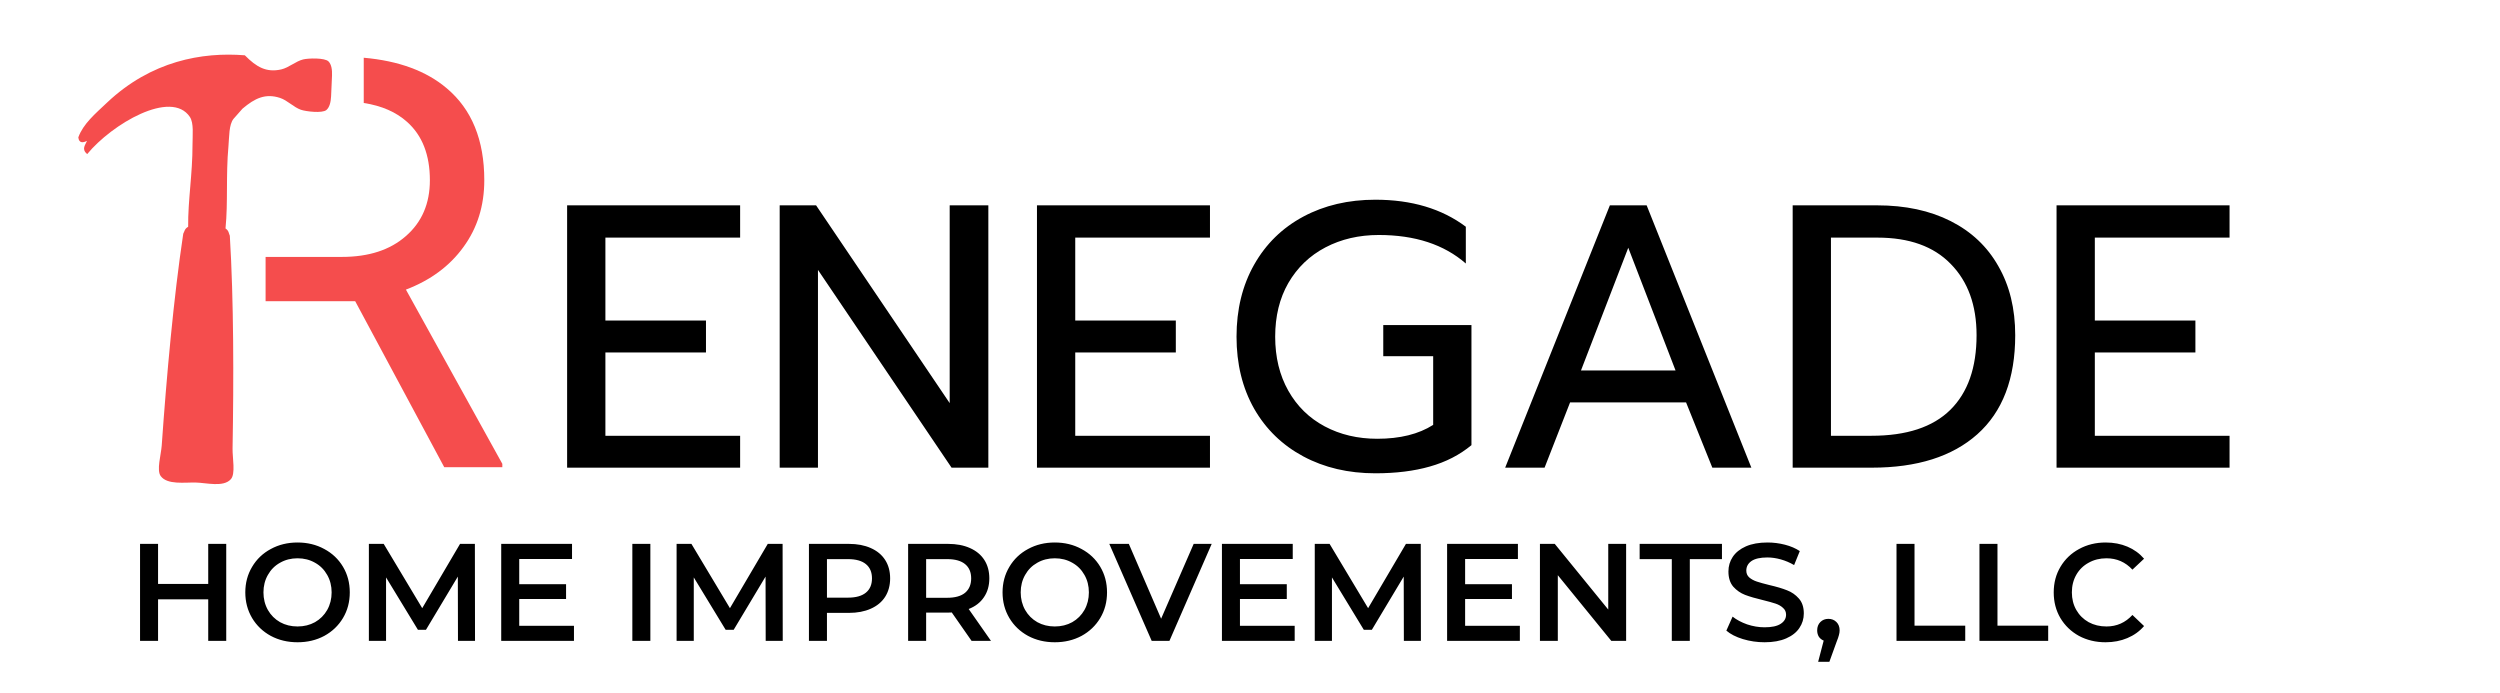<svg width="433" height="120" viewBox="0 0 433 120" fill="none" xmlns="http://www.w3.org/2000/svg">
<path d="M98.225 35.565H128.19V41.155H104.855V55.52H122.275V61.045H104.855V75.475H128.19V81H98.225V35.565ZM135.041 35.565H141.346L164.486 69.82V35.565H171.181V81H164.811L141.671 46.745V81H135.041V35.565ZM179.602 35.565H209.567V41.155H186.232V55.52H203.652V61.045H186.232V75.475H209.567V81H179.602V35.565ZM238.216 81.975C233.536 81.975 229.376 81 225.736 79.05C222.096 77.1 219.258 74.348 217.221 70.795C215.185 67.198 214.166 63.038 214.166 58.315C214.166 53.592 215.185 49.432 217.221 45.835C219.258 42.238 222.096 39.465 225.736 37.515C229.376 35.565 233.536 34.59 238.216 34.59C244.5 34.59 249.721 36.15 253.881 39.27V45.64C250.111 42.347 245.085 40.7 238.801 40.7C235.378 40.7 232.301 41.415 229.571 42.845C226.841 44.275 224.696 46.333 223.136 49.02C221.62 51.663 220.861 54.762 220.861 58.315C220.861 61.868 221.62 64.988 223.136 67.675C224.653 70.362 226.755 72.42 229.441 73.85C232.128 75.28 235.161 75.995 238.541 75.995C242.485 75.995 245.713 75.193 248.226 73.59V61.695H239.581V56.3H254.856V77.1C252.82 78.79 250.415 80.025 247.641 80.805C244.911 81.585 241.77 81.975 238.216 81.975ZM278.83 35.565H285.2L303.335 81H296.575L292.025 69.69H271.94L267.52 81H260.695L278.83 35.565ZM290.205 64.165L282.015 42.91L273.825 64.165H290.205ZM310.491 35.565H325.116C330.012 35.565 334.259 36.475 337.856 38.295C341.452 40.115 344.204 42.715 346.111 46.095C348.061 49.475 349.036 53.462 349.036 58.055C349.036 65.595 346.847 71.315 342.471 75.215C338.137 79.072 332.049 81 324.206 81H310.491V35.565ZM324.141 75.475C330.207 75.475 334.757 73.98 337.791 70.99C340.824 68 342.341 63.688 342.341 58.055C342.341 52.855 340.846 48.738 337.856 45.705C334.909 42.672 330.684 41.155 325.181 41.155H317.121V75.475H324.141ZM356.194 35.565H386.159V41.155H362.824V55.52H380.244V61.045H362.824V75.475H386.159V81H356.194V35.565Z" fill="black"/>
<path fill-rule="evenodd" clip-rule="evenodd" d="M63 17.835C66.114 18.32 68.614 19.411 70.5 21.108C73.137 23.452 74.455 26.821 74.455 31.216C74.455 35.252 73.072 38.475 70.305 40.884C67.57 43.293 63.876 44.497 59.221 44.497H46V52.163H61.516L76.945 80.923H87.004V80.337L70.305 50.161C74.569 48.534 77.889 46.076 80.266 42.788C82.674 39.5 83.879 35.643 83.879 31.216C83.879 24.25 81.714 18.944 77.385 15.298C73.847 12.296 69.052 10.53 63 10V17.835Z" fill="#F54D4D"/>
<path d="M33.87 83.573C35.763 83.617 38.708 84.437 39.984 82.994C40.824 82.054 40.253 79.318 40.28 77.715C40.491 65.679 40.489 52.107 39.806 40.829C39.603 40.41 39.665 39.976 39.058 39.568C39.515 34.982 39.103 30.391 39.569 25.311C39.712 23.697 39.636 21.596 40.446 20.584L41.994 18.829C44.157 16.994 45.977 16.137 48.504 16.959C49.789 17.382 50.868 18.582 52.118 19.012C52.97 19.307 55.834 19.662 56.537 19.048C57.084 18.573 57.295 17.688 57.346 16.67L57.505 13.086C57.543 12.069 57.411 11.174 56.908 10.649C56.264 9.98 53.377 10.072 52.503 10.294C51.217 10.611 50.042 11.707 48.726 12.019C46.132 12.613 44.398 11.602 42.406 9.578C35.009 8.985 26.193 10.548 18.547 17.764C16.473 19.726 14.412 21.446 13.564 23.791C13.681 24.858 14.407 24.729 15.071 24.395C14.777 25.125 14.067 25.81 15.096 26.693C19.375 21.491 29.644 15.427 32.885 20.251C33.599 21.328 33.34 23.412 33.344 25.032C33.354 30.138 32.544 34.676 32.589 39.28C31.95 39.639 31.974 40.069 31.738 40.478C30.06 51.656 28.855 65.167 28.009 77.178C27.894 78.778 27.084 81.451 27.838 82.459C28.98 84.004 31.983 83.528 33.872 83.577L33.87 83.573Z" fill="#F54D4D"/>
<path d="M39.184 94.2V111H36.064V103.8H27.376V111H24.256V94.2H27.376V101.136H36.064V94.2H39.184ZM51.534 111.24C49.822 111.24 48.278 110.872 46.902 110.136C45.526 109.384 44.446 108.352 43.662 107.04C42.878 105.712 42.486 104.232 42.486 102.6C42.486 100.968 42.878 99.496 43.662 98.184C44.446 96.856 45.526 95.824 46.902 95.088C48.278 94.336 49.822 93.96 51.534 93.96C53.246 93.96 54.79 94.336 56.166 95.088C57.542 95.824 58.622 96.848 59.406 98.16C60.19 99.472 60.582 100.952 60.582 102.6C60.582 104.248 60.19 105.728 59.406 107.04C58.622 108.352 57.542 109.384 56.166 110.136C54.79 110.872 53.246 111.24 51.534 111.24ZM51.534 108.504C52.654 108.504 53.662 108.256 54.558 107.76C55.454 107.248 56.158 106.544 56.67 105.648C57.182 104.736 57.438 103.72 57.438 102.6C57.438 101.48 57.182 100.472 56.67 99.576C56.158 98.664 55.454 97.96 54.558 97.464C53.662 96.952 52.654 96.696 51.534 96.696C50.414 96.696 49.406 96.952 48.51 97.464C47.614 97.96 46.91 98.664 46.398 99.576C45.886 100.472 45.63 101.48 45.63 102.6C45.63 103.72 45.886 104.736 46.398 105.648C46.91 106.544 47.614 107.248 48.51 107.76C49.406 108.256 50.414 108.504 51.534 108.504ZM79.321 111L79.297 99.864L73.777 109.08H72.385L66.865 100.008V111H63.889V94.2H66.457L73.129 105.336L79.681 94.2H82.249L82.273 111H79.321ZM99.411 108.384V111H86.811V94.2H99.075V96.816H89.931V101.184H98.043V103.752H89.931V108.384H99.411ZM109.522 94.2H112.642V111H109.522V94.2ZM132.618 111L132.594 99.864L127.074 109.08H125.682L120.162 100.008V111H117.186V94.2H119.754L126.426 105.336L132.978 94.2H135.546L135.57 111H132.618ZM147.02 94.2C148.476 94.2 149.74 94.44 150.812 94.92C151.9 95.4 152.732 96.088 153.308 96.984C153.884 97.88 154.172 98.944 154.172 100.176C154.172 101.392 153.884 102.456 153.308 103.368C152.732 104.264 151.9 104.952 150.812 105.432C149.74 105.912 148.476 106.152 147.02 106.152H143.228V111H140.108V94.2H147.02ZM146.876 103.512C148.236 103.512 149.268 103.224 149.972 102.648C150.676 102.072 151.028 101.248 151.028 100.176C151.028 99.104 150.676 98.28 149.972 97.704C149.268 97.128 148.236 96.84 146.876 96.84H143.228V103.512H146.876ZM168.279 111L164.847 106.08C164.703 106.096 164.487 106.104 164.199 106.104H160.407V111H157.287V94.2H164.199C165.655 94.2 166.919 94.44 167.991 94.92C169.079 95.4 169.911 96.088 170.487 96.984C171.063 97.88 171.351 98.944 171.351 100.176C171.351 101.44 171.039 102.528 170.415 103.44C169.807 104.352 168.927 105.032 167.775 105.48L171.639 111H168.279ZM168.207 100.176C168.207 99.104 167.855 98.28 167.151 97.704C166.447 97.128 165.415 96.84 164.055 96.84H160.407V103.536H164.055C165.415 103.536 166.447 103.248 167.151 102.672C167.855 102.08 168.207 101.248 168.207 100.176ZM182.69 111.24C180.978 111.24 179.434 110.872 178.058 110.136C176.682 109.384 175.602 108.352 174.818 107.04C174.034 105.712 173.642 104.232 173.642 102.6C173.642 100.968 174.034 99.496 174.818 98.184C175.602 96.856 176.682 95.824 178.058 95.088C179.434 94.336 180.978 93.96 182.69 93.96C184.402 93.96 185.946 94.336 187.322 95.088C188.698 95.824 189.778 96.848 190.562 98.16C191.346 99.472 191.738 100.952 191.738 102.6C191.738 104.248 191.346 105.728 190.562 107.04C189.778 108.352 188.698 109.384 187.322 110.136C185.946 110.872 184.402 111.24 182.69 111.24ZM182.69 108.504C183.81 108.504 184.818 108.256 185.714 107.76C186.61 107.248 187.314 106.544 187.826 105.648C188.338 104.736 188.594 103.72 188.594 102.6C188.594 101.48 188.338 100.472 187.826 99.576C187.314 98.664 186.61 97.96 185.714 97.464C184.818 96.952 183.81 96.696 182.69 96.696C181.57 96.696 180.562 96.952 179.666 97.464C178.77 97.96 178.066 98.664 177.554 99.576C177.042 100.472 176.786 101.48 176.786 102.6C176.786 103.72 177.042 104.736 177.554 105.648C178.066 106.544 178.77 107.248 179.666 107.76C180.562 108.256 181.57 108.504 182.69 108.504ZM209.866 94.2L202.546 111H199.474L192.13 94.2H195.514L201.106 107.16L206.746 94.2H209.866ZM224.239 108.384V111H211.639V94.2H223.903V96.816H214.759V101.184H222.871V103.752H214.759V108.384H224.239ZM243.149 111L243.125 99.864L237.605 109.08H236.213L230.693 100.008V111H227.717V94.2H230.285L236.957 105.336L243.509 94.2H246.077L246.101 111H243.149ZM263.239 108.384V111H250.639V94.2H262.903V96.816H253.759V101.184H261.871V103.752H253.759V108.384H263.239ZM281.645 94.2V111H279.077L269.813 99.624V111H266.717V94.2H269.285L278.549 105.576V94.2H281.645ZM289.555 96.84H283.987V94.2H298.243V96.84H292.675V111H289.555V96.84ZM305.628 111.24C304.332 111.24 303.076 111.056 301.86 110.688C300.66 110.32 299.708 109.832 299.004 109.224L300.084 106.8C300.772 107.344 301.612 107.792 302.604 108.144C303.612 108.48 304.62 108.648 305.628 108.648C306.876 108.648 307.804 108.448 308.412 108.048C309.036 107.648 309.348 107.12 309.348 106.464C309.348 105.984 309.172 105.592 308.82 105.288C308.484 104.968 308.052 104.72 307.524 104.544C306.996 104.368 306.276 104.168 305.364 103.944C304.084 103.64 303.044 103.336 302.244 103.032C301.46 102.728 300.78 102.256 300.204 101.616C299.644 100.96 299.364 100.08 299.364 98.976C299.364 98.048 299.612 97.208 300.108 96.456C300.62 95.688 301.38 95.08 302.388 94.632C303.412 94.184 304.66 93.96 306.132 93.96C307.156 93.96 308.164 94.088 309.156 94.344C310.148 94.6 311.004 94.968 311.724 95.448L310.74 97.872C310.004 97.44 309.236 97.112 308.436 96.888C307.636 96.664 306.86 96.552 306.108 96.552C304.876 96.552 303.956 96.76 303.348 97.176C302.756 97.592 302.46 98.144 302.46 98.832C302.46 99.312 302.628 99.704 302.964 100.008C303.316 100.312 303.756 100.552 304.284 100.728C304.812 100.904 305.532 101.104 306.444 101.328C307.692 101.616 308.716 101.92 309.516 102.24C310.316 102.544 310.996 103.016 311.556 103.656C312.132 104.296 312.42 105.16 312.42 106.248C312.42 107.176 312.164 108.016 311.652 108.768C311.156 109.52 310.396 110.12 309.372 110.568C308.348 111.016 307.1 111.24 305.628 111.24ZM316.679 107.184C317.239 107.184 317.703 107.368 318.071 107.736C318.439 108.104 318.623 108.584 318.623 109.176C318.623 109.432 318.583 109.704 318.503 109.992C318.439 110.264 318.295 110.68 318.071 111.24L316.847 114.624H314.903L315.863 110.952C315.511 110.808 315.231 110.584 315.023 110.28C314.831 109.96 314.735 109.592 314.735 109.176C314.735 108.584 314.919 108.104 315.287 107.736C315.655 107.368 316.119 107.184 316.679 107.184ZM328.475 94.2H331.595V108.36H340.379V111H328.475V94.2ZM342.842 94.2H345.962V108.36H354.746V111H342.842V94.2ZM364.68 111.24C362.984 111.24 361.448 110.872 360.072 110.136C358.712 109.384 357.64 108.352 356.856 107.04C356.088 105.728 355.704 104.248 355.704 102.6C355.704 100.952 356.096 99.472 356.88 98.16C357.664 96.848 358.736 95.824 360.096 95.088C361.472 94.336 363.008 93.96 364.704 93.96C366.08 93.96 367.336 94.2 368.472 94.68C369.608 95.16 370.568 95.856 371.352 96.768L369.336 98.664C368.12 97.352 366.624 96.696 364.848 96.696C363.696 96.696 362.664 96.952 361.752 97.464C360.84 97.96 360.128 98.656 359.616 99.552C359.104 100.448 358.848 101.464 358.848 102.6C358.848 103.736 359.104 104.752 359.616 105.648C360.128 106.544 360.84 107.248 361.752 107.76C362.664 108.256 363.696 108.504 364.848 108.504C366.624 108.504 368.12 107.84 369.336 106.512L371.352 108.432C370.568 109.344 369.6 110.04 368.448 110.52C367.312 111 366.056 111.24 364.68 111.24Z" fill="black"/>
</svg>
